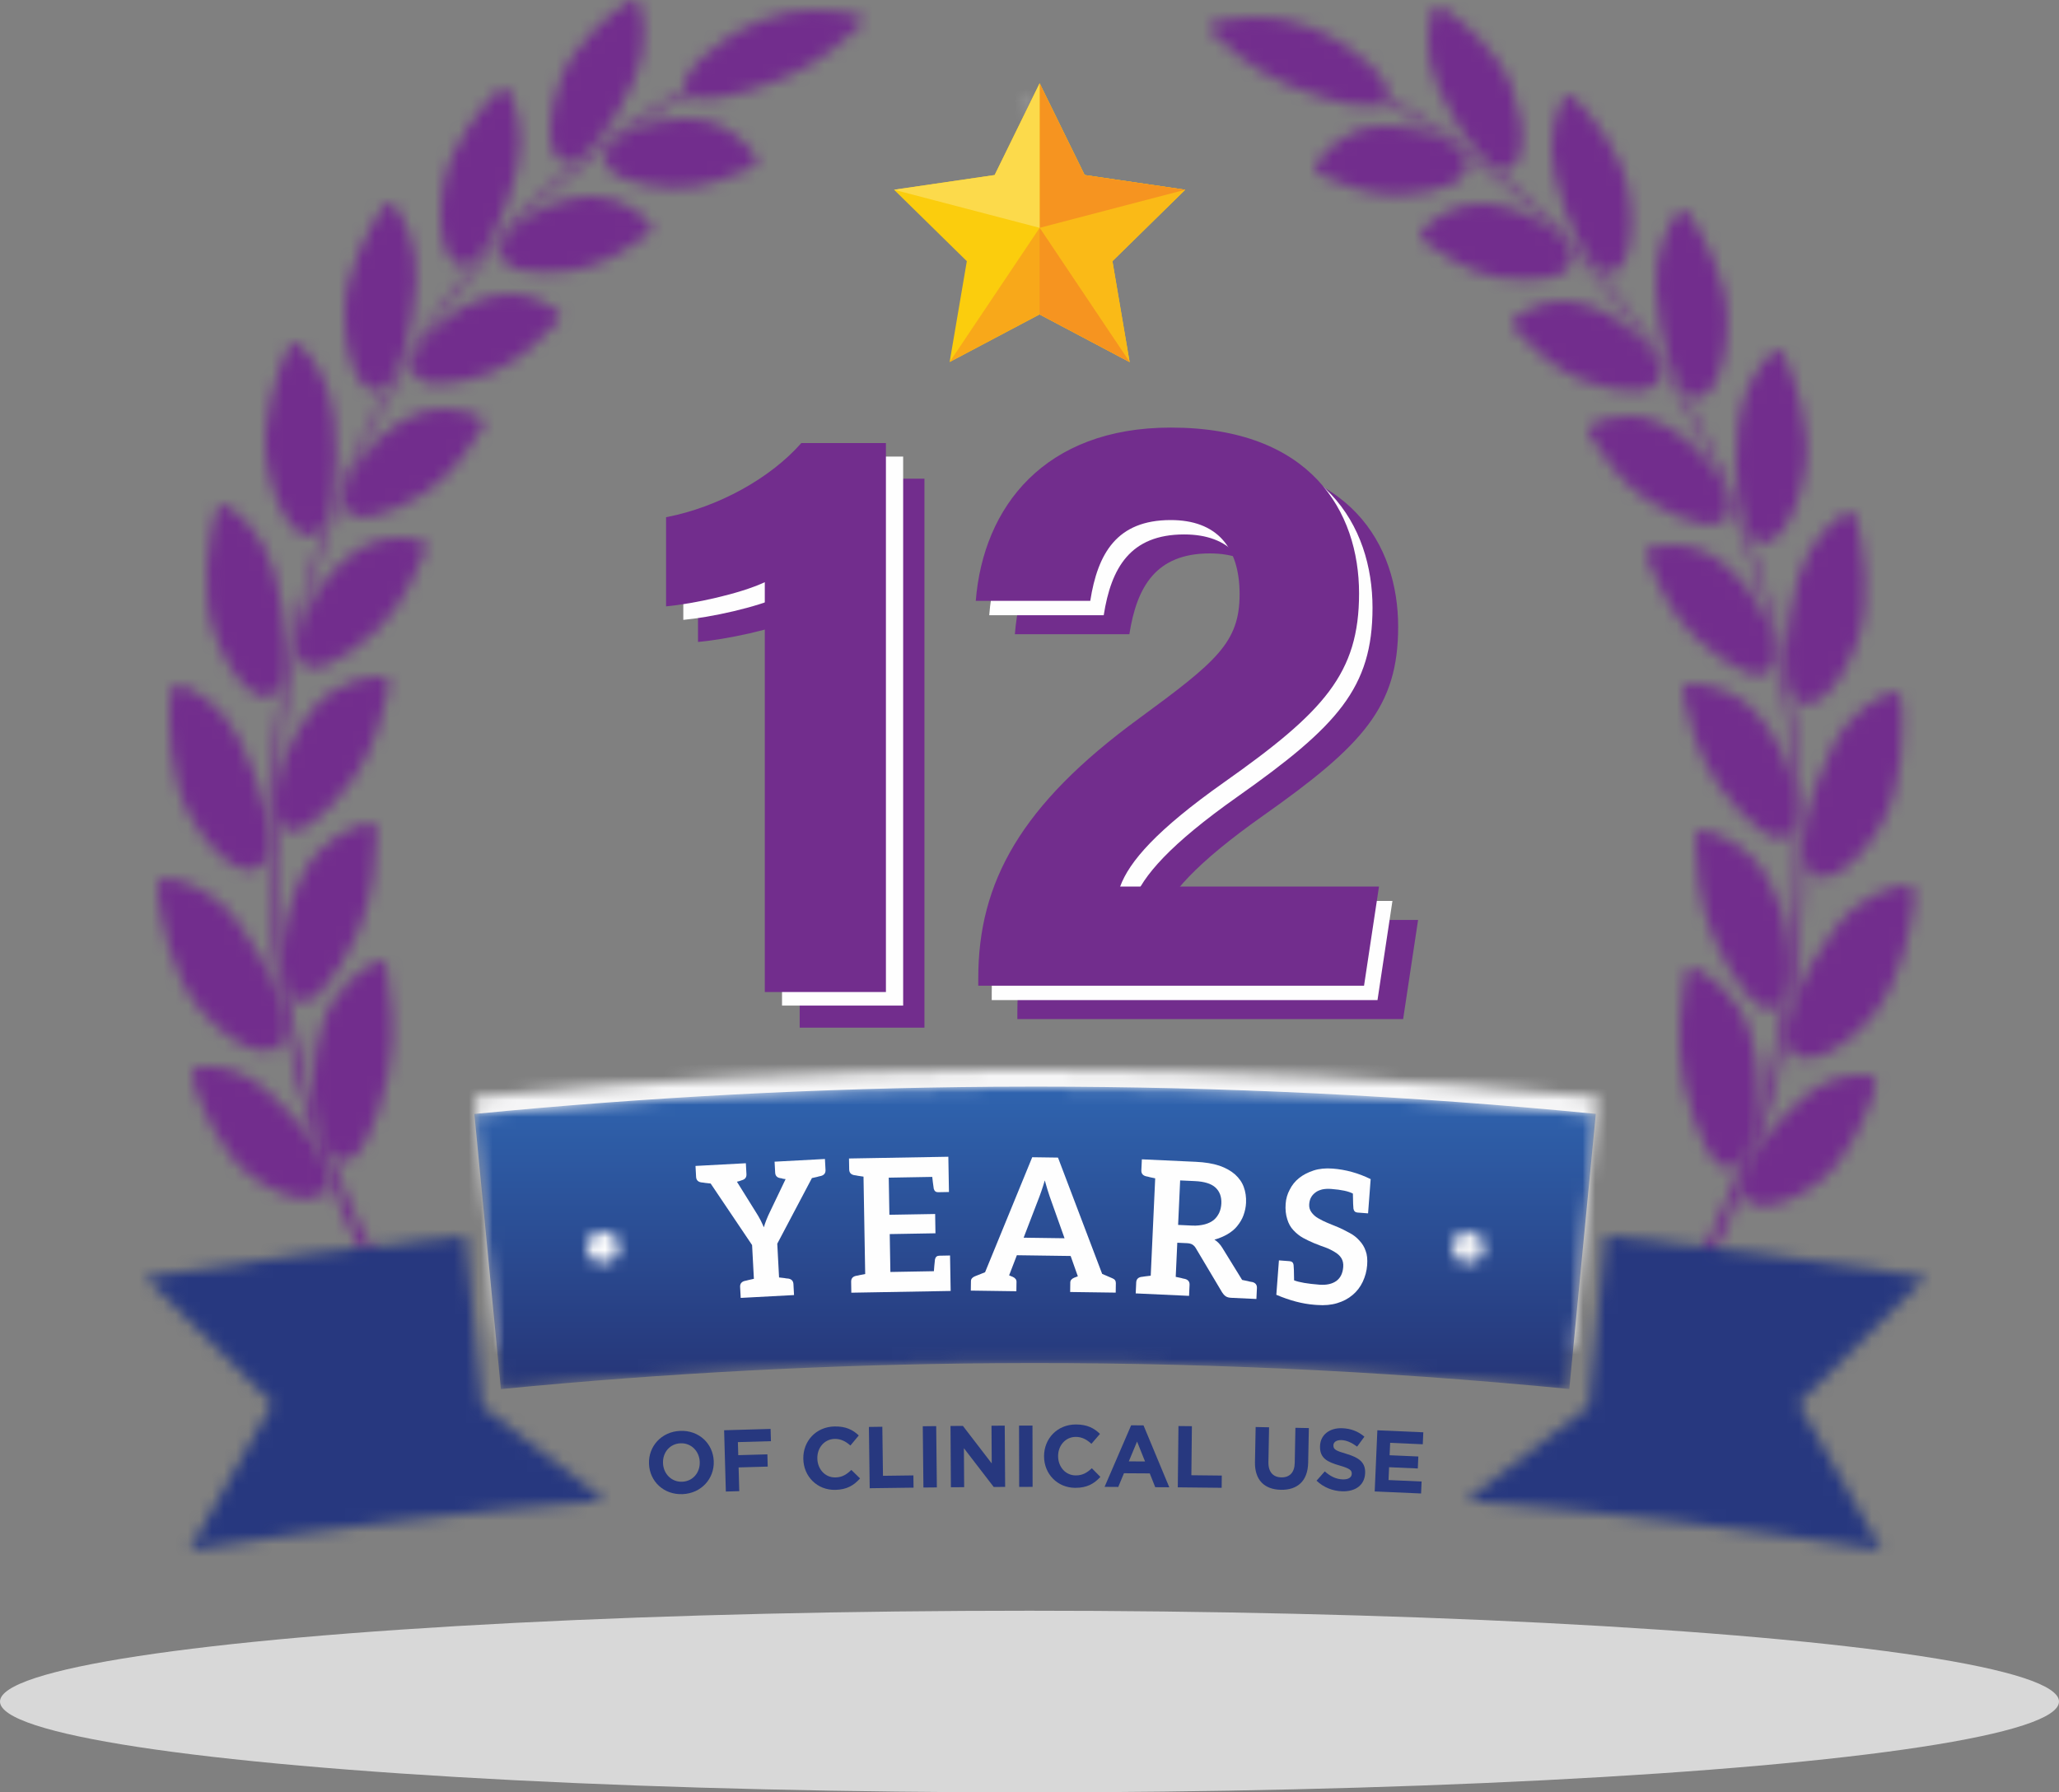 <?xml version="1.0" encoding="UTF-8"?>
<svg width="170px" height="148px" viewBox="0 0 170 148" version="1.1" xmlns="http://www.w3.org/2000/svg" xmlns:xlink="http://www.w3.org/1999/xlink">
    <rect x="0" y="0" width="170" height="148" fill="#808080" stroke="none"/>
    <title>12_year_badge</title>
    <defs>
        <path d="M29.303,4.022 C27.149,5.498 25.104,7.112 23.169,8.852 L23.169,8.852 C19.299,12.326 15.875,16.293 12.929,20.629 L12.929,20.629 C9.977,24.956 7.501,29.656 5.534,34.603 L5.534,34.603 C3.561,39.548 2.096,44.745 1.175,50.072 L1.175,50.072 C-0.684,60.719 -0.374,71.894 2.371,82.618 L2.371,82.618 C3.736,87.983 5.71,93.238 8.329,98.259 L8.329,98.259 C9.484,100.471 10.765,102.638 12.174,104.751 L12.174,104.751 L13.414,104.751 C11.825,102.482 10.387,100.142 9.101,97.741 L9.101,97.741 C6.469,92.829 4.463,87.671 3.057,82.39 L3.057,82.39 C0.264,71.818 -0.132,60.755 1.63,50.17 L1.63,50.17 C2.519,44.878 3.945,39.708 5.88,34.78 L5.88,34.78 C7.821,29.856 10.271,25.176 13.197,20.862 L13.197,20.862 C16.129,16.555 19.538,12.615 23.389,9.165 L23.389,9.165 C25.314,7.442 27.351,5.839 29.494,4.374 L29.494,4.374 C31.64,2.915 33.893,1.594 36.247,0.424 L36.247,0.424 C36.19,0.284 36.133,0.141 36.077,0 L36.077,0 C33.714,1.193 31.453,2.538 29.303,4.022 L29.303,4.022 Z" id="path-1"></path>
        <path d="M6.906,0 C6.748,0.008 6.566,0.069 6.397,0.184 L6.397,0.184 C4.952,1.127 1.92,3.63 0.838,6.609 L0.838,6.609 C0.26,8.172 0.002,9.589 0,10.721 L0,10.721 L0,10.75 C0.003,12.369 0.531,13.397 1.399,13.428 L1.399,13.428 L1.479,13.428 C1.492,13.428 1.504,13.427 1.516,13.426 L1.516,13.426 C3.1,13.321 5.256,10.321 6.917,6.641 L6.917,6.641 C7.521,5.297 7.724,4.011 7.734,2.92 L7.734,2.92 L7.734,2.75 C7.724,1.658 7.524,0.774 7.35,0.244 L7.35,0.244 C7.302,0.093 7.161,0.01 6.981,0 L6.981,0 L6.906,0 Z" id="path-3"></path>
        <path d="M4.64,0.307 C3.377,1.543 0.807,4.672 0.247,7.89 L0.247,7.89 C-0.51,12.135 0.576,15.037 2.124,14.615 L2.124,14.615 C3.687,14.191 5.305,10.741 6.298,6.707 L6.298,6.707 C7.044,3.655 6.134,1.195 5.594,0.178 L5.594,0.178 C5.531,0.058 5.412,0 5.268,0 L5.268,0 C5.076,0 4.839,0.105 4.64,0.307 L4.64,0.307 Z" id="path-5"></path>
        <path d="M3.101,0.448 C2.05,1.952 0.01,5.641 0,9.002 L0,9.002 C-0.028,13.439 1.567,16.131 3.053,15.381 L3.053,15.381 C4.558,14.625 5.586,10.819 5.878,6.554 L5.878,6.554 C6.092,3.33 4.751,1.038 4.033,0.124 L4.033,0.124 C3.968,0.04 3.876,0 3.771,0 L3.771,0 C3.557,0 3.292,0.163 3.101,0.448 L3.101,0.448 Z" id="path-7"></path>
        <path d="M1.797,0.603 C0.997,2.343 -0.437,6.506 0.129,9.902 L0.129,9.902 C0.86,14.387 2.938,16.75 4.314,15.669 L4.314,15.669 C5.707,14.577 6.091,10.526 5.651,6.167 L5.651,6.167 C5.313,2.873 3.563,0.847 2.683,0.077 L2.683,0.077 C2.623,0.025 2.553,0 2.477,0 L2.477,0 C2.244,0 1.96,0.233 1.797,0.603 L1.797,0.603 Z" id="path-9"></path>
        <path d="M0.709,0.768 C0.196,2.705 -0.544,7.237 0.618,10.547 L0.618,10.547 C2.134,14.922 4.654,16.834 5.858,15.427 L5.858,15.427 C7.077,14.007 6.764,9.831 5.568,5.532 L5.568,5.532 C4.658,2.285 2.541,0.623 1.516,0.04 L1.516,0.04 C1.469,0.013 1.418,0 1.367,0 L1.367,0 C1.112,0 0.822,0.317 0.709,0.768 L0.709,0.768 Z" id="path-11"></path>
        <path d="M0.072,0.937 C-0.112,3.017 -0.063,7.796 1.707,10.888 L1.707,10.888 C4.026,14.981 6.928,16.324 7.888,14.611 L7.888,14.611 C8.862,12.879 7.793,8.726 5.826,4.645 L5.826,4.645 C4.336,1.568 1.902,0.37 0.762,0.014 L0.762,0.014 C0.732,0.004 0.701,0 0.67,0 L0.67,0 C0.386,0 0.11,0.413 0.072,0.937 L0.072,0.937 Z" id="path-13"></path>
        <path d="M0.01,1.108 C0.205,3.271 1.147,8.142 3.533,10.879 L3.533,10.879 C6.665,14.503 9.865,15.167 10.493,13.18 L10.493,13.18 C11.133,11.171 9.251,7.196 6.511,3.512 L6.511,3.512 C4.433,0.733 1.757,0.093 0.539,0.001 L0.539,0.001 C0.531,0 0.522,0 0.513,0 L0.513,0 C0.191,0 -0.053,0.521 0.01,1.108 L0.01,1.108 Z" id="path-15"></path>
        <path d="M0.333,0.069 C0.041,0.115 -0.09,0.633 0.067,1.146 L0.067,1.146 C0.599,2.994 2.257,7.061 4.806,8.958 L4.806,8.958 C8.157,11.478 11.042,11.377 11.205,9.499 L11.205,9.499 C11.378,7.599 9.039,4.523 6.055,1.885 L6.055,1.885 C4.308,0.35 2.48,0 1.248,0 L1.248,0 C0.885,0 0.575,0.03 0.333,0.069 L0.333,0.069 Z" id="path-17"></path>
        <path d="M0.044,2.872 C-0.373,4.534 2.239,5.559 5.659,5.706 L5.659,5.706 C8.242,5.805 10.949,4.578 12.194,4.011 L12.194,4.011 C12.531,3.851 12.695,3.467 12.525,3.211 L12.525,3.211 C11.922,2.295 10.335,0.301 7.576,0.05 L7.576,0.05 C7.223,0.017 6.871,0 6.524,0 L6.524,0 C3.281,0 0.41,1.379 0.044,2.872 L0.044,2.872 Z" id="path-19"></path>
        <path d="M6.4,0.823 C2.077,2.577 -0.543,5.505 0.095,6.733 L0.095,6.733 C0.743,7.983 4.148,7.238 8.112,5.652 L8.112,5.652 C11.101,4.437 13.498,2.246 14.559,1.231 L14.559,1.231 C14.847,0.951 14.765,0.591 14.38,0.484 L14.38,0.484 C13.651,0.271 12.349,0 10.794,0 L10.794,0 C9.449,0 7.915,0.203 6.4,0.823 L6.4,0.823 Z" id="path-21"></path>
        <path d="M6.958,0.032 C3.301,0.404 0.114,2.628 0.004,4.372 L0.004,4.372 C-0.117,6.13 2.673,6.627 6.085,6.101 L6.085,6.101 C8.66,5.689 11.097,3.93 12.21,3.118 L12.21,3.118 C12.511,2.891 12.601,2.475 12.389,2.248 L12.389,2.248 C11.691,1.506 10.008,0 7.58,0 L7.58,0 C7.378,0 7.171,0.01 6.958,0.032 L6.958,0.032 Z" id="path-23"></path>
        <path d="M6.213,0.277 C2.629,1.391 -0.185,4.298 0.009,6.077 L0.009,6.077 C0.197,7.87 3.093,7.78 6.416,6.552 L6.416,6.552 C8.922,5.609 11.035,3.355 11.994,2.318 L11.994,2.318 C12.254,2.029 12.268,1.593 12.016,1.409 L12.016,1.409 C11.325,0.904 9.863,0 7.991,0 L7.991,0 C7.431,0 6.835,0.081 6.213,0.277 L6.213,0.277 Z" id="path-25"></path>
        <path d="M5.321,0.781 C1.906,2.661 -0.436,6.202 0.068,7.95 L0.068,7.95 C0.57,9.716 3.485,8.988 6.624,7.043 L6.624,7.043 C8.989,5.562 10.715,2.86 11.494,1.621 L11.494,1.621 C11.705,1.277 11.641,0.838 11.356,0.703 L11.356,0.703 C10.754,0.423 9.65,0 8.314,0 L8.314,0 C7.397,0 6.37,0.199 5.321,0.781 L5.321,0.781 Z" id="path-27"></path>
        <path d="M4.269,1.595 C1.14,4.239 -0.617,8.346 0.199,9.996 L0.199,9.996 C1.014,11.666 3.84,10.26 6.676,7.605 L6.676,7.605 C8.812,5.589 10.086,2.502 10.656,1.09 L10.656,1.09 C10.808,0.7 10.668,0.271 10.357,0.199 L10.357,0.199 C9.952,0.106 9.343,0 8.62,0 L8.62,0 C7.366,0 5.765,0.321 4.269,1.595 L4.269,1.595 Z" id="path-29"></path>
        <path d="M3.064,2.792 C0.363,6.178 -0.679,10.758 0.449,12.238 L0.449,12.238 C1.577,13.737 4.174,11.637 6.57,8.299 L6.57,8.299 C8.368,5.768 9.113,2.375 9.442,0.829 L9.442,0.829 C9.528,0.403 9.309,0.004 8.983,0 L8.983,0 C8.972,0 8.961,0 8.949,0 L8.949,0 C7.763,0 5.08,0.249 3.064,2.792 L3.064,2.792 Z" id="path-31"></path>
        <path d="M7.255,0.009 C6.073,0.281 3.366,1.15 1.783,4.239 L1.783,4.239 C-0.327,8.318 -0.501,13.247 0.927,14.481 L0.927,14.481 C2.357,15.735 4.563,12.947 6.349,8.984 L6.349,8.984 C7.684,5.98 7.816,2.378 7.87,0.738 L7.87,0.738 C7.879,0.328 7.635,0.001 7.341,0 L7.341,0 C7.312,0 7.283,0.003 7.255,0.009 L7.255,0.009 Z" id="path-33"></path>
        <path d="M5.328,0.042 C4.191,0.607 1.622,2.149 0.64,5.697 L0.64,5.697 C-0.679,10.383 0.189,15.5 1.899,16.41 L1.899,16.41 C3.618,17.344 5.227,13.911 6.208,9.409 L6.208,9.409 C6.931,6.003 6.353,2.308 6.09,0.633 L6.09,0.633 C6.027,0.258 5.775,0 5.509,0 L5.509,0 C5.449,0 5.388,0.013 5.328,0.042 L5.328,0.042 Z" id="path-35"></path>
        <path d="M0,0.426 C2.353,1.594 4.606,2.915 6.753,4.374 L6.753,4.374 C8.895,5.838 10.93,7.442 12.856,9.166 L12.856,9.166 C16.709,12.616 20.116,16.554 23.049,20.862 L23.049,20.862 C25.976,25.176 28.424,29.856 30.366,34.781 L30.366,34.781 C32.301,39.709 33.728,44.878 34.614,50.17 L34.614,50.17 C36.378,60.757 35.982,71.818 33.188,82.389 L33.188,82.389 C31.782,87.672 29.776,92.83 27.143,97.742 L27.143,97.742 C26.018,99.843 24.778,101.896 23.42,103.896 L23.42,103.896 L24.633,103.896 C25.822,102.054 26.917,100.175 27.916,98.258 L27.916,98.258 C30.535,93.237 32.509,87.985 33.873,82.618 L33.873,82.618 C36.621,71.896 36.929,60.721 35.071,50.072 L35.071,50.072 C34.149,44.746 32.684,39.549 30.711,34.604 L30.711,34.604 C28.745,29.655 26.269,24.956 23.315,20.629 L23.315,20.629 C20.37,16.293 16.947,12.327 13.077,8.853 L13.077,8.853 C11.142,7.114 9.095,5.499 6.942,4.023 L6.942,4.023 C4.79,2.539 2.531,1.193 0.169,0 L0.169,0 C0.112,0.142 0.056,0.285 0,0.426 L0,0.426 Z" id="path-37"></path>
        <path d="M0.385,0.244 C0.031,1.323 -0.432,3.857 0.818,6.641 L0.818,6.641 C2.478,10.322 4.634,13.323 6.219,13.426 L6.219,13.426 C7.783,13.529 8.346,10.532 6.897,6.61 L6.897,6.61 C5.815,3.631 2.782,1.128 1.337,0.184 L1.337,0.184 C1.155,0.06 0.959,0 0.791,0 L0.791,0 C0.594,0 0.435,0.083 0.385,0.244 L0.385,0.244 Z" id="path-39"></path>
        <path d="M0.987,0.179 C0.447,1.195 -0.464,3.656 0.281,6.708 L0.281,6.708 C1.275,10.742 2.892,14.191 4.457,14.617 L4.457,14.617 C6.004,15.037 7.091,12.136 6.334,7.892 L6.334,7.892 C5.774,4.672 3.202,1.543 1.94,0.307 L1.94,0.307 C1.741,0.105 1.505,0 1.311,0 L1.311,0 C1.169,0 1.049,0.059 0.987,0.179 L0.987,0.179 Z" id="path-41"></path>
        <path d="M1.869,0.124 C1.15,1.037 -0.191,3.33 0.023,6.554 L0.023,6.554 C0.315,10.818 1.342,14.625 2.847,15.381 L2.847,15.381 C4.332,16.131 5.928,13.439 5.9,9.001 L5.9,9.001 C5.891,5.64 3.85,1.952 2.801,0.447 L2.801,0.447 C2.608,0.163 2.343,0.001 2.13,0 L2.13,0 C2.025,0 1.933,0.04 1.869,0.124 L1.869,0.124 Z" id="path-43"></path>
        <path d="M3.141,0.077 C2.261,0.847 0.51,2.873 0.173,6.166 L0.173,6.166 C-0.267,10.525 0.116,14.577 1.509,15.668 L1.509,15.668 C2.885,16.749 4.963,14.386 5.695,9.901 L5.695,9.901 C6.261,6.506 4.828,2.342 4.027,0.602 L4.027,0.602 C3.864,0.232 3.581,0 3.346,0 L3.346,0 C3.271,0 3.2,0.025 3.141,0.077 L3.141,0.077 Z" id="path-45"></path>
        <path d="M5.117,0.041 C4.092,0.623 1.974,2.285 1.064,5.533 L1.064,5.533 C-0.131,9.833 -0.445,14.007 0.775,15.428 L0.775,15.428 C1.979,16.834 4.5,14.922 6.015,10.548 L6.015,10.548 C7.176,7.237 6.438,2.705 5.924,0.769 L5.924,0.769 C5.812,0.318 5.522,0 5.266,0 L5.266,0 C5.214,0 5.164,0.013 5.117,0.041 L5.117,0.041 Z" id="path-47"></path>
        <path d="M7.491,0.014 C6.352,0.37 3.918,1.567 2.426,4.645 L2.426,4.645 C0.461,8.726 -0.608,12.878 0.365,14.611 L0.365,14.611 C1.323,16.323 4.226,14.98 6.545,10.888 L6.545,10.888 C8.316,7.796 8.365,3.018 8.182,0.937 L8.182,0.937 C8.144,0.413 7.866,0 7.583,0 L7.583,0 C7.552,0 7.521,0.004 7.491,0.014 L7.491,0.014 Z" id="path-49"></path>
        <path d="M10.08,0.001 C8.862,0.093 6.186,0.734 4.109,3.512 L4.109,3.512 C1.367,7.195 -0.514,11.17 0.125,13.179 L0.125,13.179 C0.753,15.167 3.954,14.502 7.087,10.879 L7.087,10.879 C9.472,8.141 10.413,3.271 10.608,1.108 L10.608,1.108 C10.671,0.52 10.43,0 10.107,0 L10.107,0 C10.098,0 10.088,0.001 10.08,0.001 L10.08,0.001 Z" id="path-51"></path>
        <path d="M5.113,1.869 C2.155,4.484 -0.162,7.532 0.009,9.414 L0.009,9.414 C0.172,11.275 3.03,11.375 6.351,8.877 L6.351,8.877 C8.878,6.999 10.521,2.968 11.047,1.137 L11.047,1.137 C11.203,0.627 11.073,0.114 10.784,0.069 L10.784,0.069 C10.545,0.03 10.237,0 9.879,0 L9.879,0 C8.659,0 6.844,0.347 5.113,1.869 L5.113,1.869 Z" id="path-53"></path>
        <path d="M5.017,0.05 C2.257,0.3 0.671,2.295 0.068,3.21 L0.068,3.21 C-0.102,3.466 0.062,3.85 0.399,4.012 L0.399,4.012 C1.643,4.579 4.351,5.805 6.933,5.705 L6.933,5.705 C10.354,5.558 12.966,4.534 12.549,2.871 L12.549,2.871 C12.182,1.378 9.312,0 6.071,0 L6.071,0 C5.724,0 5.371,0.017 5.017,0.05 L5.017,0.05 Z" id="path-55"></path>
        <path d="M0.35,0.483 C-0.034,0.59 -0.116,0.952 0.173,1.231 L0.173,1.231 C1.233,2.246 3.63,4.437 6.619,5.651 L6.619,5.651 C10.584,7.237 13.987,7.982 14.636,6.733 L14.636,6.733 C15.274,5.505 12.654,2.577 8.331,0.823 L8.331,0.823 C6.815,0.203 5.28,0 3.935,0 L3.935,0 C2.38,0 1.079,0.27 0.35,0.483 L0.35,0.483 Z" id="path-57"></path>
        <path d="M0.116,2.248 C-0.096,2.474 -0.006,2.891 0.295,3.118 L0.295,3.118 C1.409,3.929 3.845,5.688 6.419,6.101 L6.419,6.101 C9.832,6.627 12.621,6.129 12.502,4.373 L12.502,4.373 C12.391,2.627 9.203,0.404 5.548,0.033 L5.548,0.033 C5.334,0.01 5.126,0 4.924,0 L4.924,0 C2.496,0 0.815,1.506 0.116,2.248 L0.116,2.248 Z" id="path-59"></path>
        <path d="M0.181,1.41 C-0.07,1.595 -0.057,2.03 0.203,2.319 L0.203,2.319 C1.162,3.356 3.275,5.61 5.782,6.552 L5.782,6.552 C9.104,7.781 12.001,7.87 12.188,6.078 L12.188,6.078 C12.381,4.299 9.568,1.393 5.984,0.277 L5.984,0.277 C5.361,0.081 4.766,0 4.207,0 L4.207,0 C2.335,0 0.871,0.904 0.181,1.41 L0.181,1.41 Z" id="path-61"></path>
        <path d="M0.262,0.703 C-0.022,0.837 -0.086,1.278 0.124,1.621 L0.124,1.621 C0.904,2.86 2.63,5.562 4.995,7.043 L4.995,7.043 C8.133,8.988 11.049,9.716 11.55,7.949 L11.55,7.949 C12.055,6.203 9.712,2.66 6.297,0.781 L6.297,0.781 C5.248,0.199 4.221,0 3.304,0 L3.304,0 C1.969,0 0.865,0.423 0.262,0.703 L0.262,0.703 Z" id="path-63"></path>
        <path d="M0.36,0.199 C0.05,0.273 -0.091,0.701 0.062,1.091 L0.062,1.091 C0.632,2.502 1.906,5.588 4.04,7.605 L4.04,7.605 C6.877,10.26 9.703,11.665 10.519,9.995 L10.519,9.995 C11.335,8.346 9.577,4.238 6.449,1.594 L6.449,1.594 C4.952,0.321 3.351,0 2.097,0 L2.097,0 C1.374,0 0.766,0.106 0.36,0.199 L0.36,0.199 Z" id="path-65"></path>
        <path d="M0.478,0 C0.152,0.004 -0.067,0.402 0.019,0.829 L0.019,0.829 C0.347,2.375 1.094,5.767 2.891,8.299 L2.891,8.299 C5.287,11.637 7.885,13.737 9.012,12.237 L9.012,12.237 C10.14,10.757 9.099,6.177 6.396,2.792 L6.396,2.792 C4.384,0.253 1.707,0 0.518,0 L0.518,0 C0.505,0 0.491,0 0.478,0 L0.478,0 Z" id="path-67"></path>
        <path d="M0,0.736 C0.054,2.376 0.185,5.978 1.521,8.982 L1.521,8.982 C3.307,12.946 5.512,15.735 6.943,14.478 L6.943,14.478 C8.37,13.246 8.197,8.316 6.088,4.238 L6.088,4.238 C4.505,1.148 1.796,0.28 0.616,0.01 L0.616,0.01 C0.586,0.003 0.556,0 0.528,0 L0.528,0 C0.234,0 -0.008,0.328 0,0.736 L0,0.736 Z" id="path-69"></path>
        <path d="M0.468,0.632 C0.205,2.308 -0.372,6.003 0.35,9.408 L0.35,9.408 C1.331,13.911 2.941,17.343 4.659,16.411 L4.659,16.411 C6.37,15.5 7.238,10.382 5.919,5.697 L5.919,5.697 C4.937,2.149 2.367,0.607 1.23,0.042 L1.23,0.042 C1.171,0.013 1.109,0 1.048,0 L1.048,0 C0.784,0 0.531,0.258 0.468,0.632 L0.468,0.632 Z" id="path-71"></path>
        <path d="M10.151,14.103 C6.711,16.652 3.326,19.24 0,21.865 L0,21.865 C11.471,22.786 22.914,24.153 34.307,25.966 L34.307,25.966 C32.094,21.914 29.811,17.878 27.456,13.86 L27.456,13.86 C30.887,10.348 34.391,6.874 37.965,3.441 L37.965,3.441 L37.965,3.439 C29.189,2.041 20.385,0.894 11.562,0 L11.562,0 C11.091,4.701 10.62,9.402 10.151,14.103 L10.151,14.103 Z" id="path-73"></path>
        <path d="M0,3.439 C3.573,6.873 7.078,10.348 10.508,13.86 L10.508,13.86 C8.154,17.878 5.871,21.914 3.657,25.966 L3.657,25.966 C15.05,24.153 26.494,22.786 37.965,21.865 L37.965,21.865 C34.638,19.24 31.254,16.652 27.814,14.103 L27.814,14.103 C27.343,9.402 26.874,4.701 26.403,0 L26.403,0 C17.58,0.894 8.776,2.041 0,3.439 L0,3.439 Z" id="path-75"></path>
        <path d="M42.89,0.011 C28.576,0.114 14.266,0.859 0,2.247 L0,2.247 C0.66,9.112 1.32,15.978 1.979,22.845 L1.979,22.845 C15.634,21.516 29.333,20.803 43.037,20.705 L43.037,20.705 C58.939,20.593 74.848,21.309 90.695,22.854 L90.695,22.854 C91.356,15.988 92.016,9.123 92.678,2.255 L92.678,2.255 C77.252,0.751 61.767,0 46.286,0 L46.286,0 C45.153,0 44.023,0.004 42.89,0.011 L42.89,0.011 Z" id="path-77"></path>
        <path d="M42.85,0.012 C28.549,0.118 14.252,0.865 0,2.259 L0,2.259 C0.73,9.831 1.46,17.403 2.191,24.977 L2.191,24.977 C15.768,23.65 29.39,22.937 43.015,22.837 L43.015,22.837 C58.828,22.722 74.647,23.432 90.404,24.968 L90.404,24.968 C91.134,17.396 91.863,9.822 92.591,2.25 L92.591,2.25 C77.211,0.75 61.777,0 46.342,0 L46.342,0 C45.177,0 44.013,0.004 42.85,0.012" id="path-79"></path>
        <linearGradient x1="50.001%" y1="0.561%" x2="50.001%" y2="99.994%" id="linearGradient-81">
            <stop stop-color="#2F64AF" offset="0%"></stop>
            <stop stop-color="#263577" offset="100%"></stop>
        </linearGradient>
        <path d="M0.003,1.17 C-0.047,1.869 0.502,2.479 1.229,2.535 L1.229,2.535 C1.955,2.591 2.59,2.072 2.645,1.374 L2.645,1.374 C2.702,0.674 2.153,0.06 1.421,0.004 L1.421,0.004 C1.385,0.001 1.349,0 1.313,0 L1.313,0 C0.627,0 0.052,0.506 0.003,1.17 L0.003,1.17 Z" id="path-82"></path>
        <path d="M1.228,0.004 C0.496,0.062 -0.053,0.676 0.004,1.374 L0.004,1.374 C0.06,2.073 0.694,2.592 1.421,2.536 L1.421,2.536 C2.148,2.481 2.696,1.869 2.645,1.171 L2.645,1.171 C2.598,0.506 2.022,0 1.336,0 L1.336,0 C1.3,0 1.264,0.001 1.228,0.004 L1.228,0.004 Z" id="path-84"></path>
        <path d="M0.414,0.191 C0.257,0.316 0.16,0.502 0.116,0.692 L0.116,0.692 C0.071,0.883 0.073,1.082 0.121,1.27 L0.121,1.27 C0.141,1.365 0.18,1.454 0.228,1.538 L0.228,1.538 C0.285,1.615 0.349,1.7 0.444,1.721 L0.444,1.721 C0.286,1.615 0.247,1.422 0.215,1.25 L0.215,1.25 C0.192,1.074 0.195,0.892 0.237,0.721 L0.237,0.721 C0.276,0.55 0.355,0.387 0.478,0.265 L0.478,0.265 C0.603,0.14 0.766,0.06 0.944,0 L0.944,0 C0.759,0.01 0.566,0.064 0.414,0.191 L0.414,0.191 Z" id="path-86"></path>
    </defs>
    <g id="Homepage" stroke="none" stroke-width="1" fill="none" fill-rule="evenodd">
        <g id="HCP---Home---Carousel-CHOOSE-Q-NonInjection---Dec-2023" transform="translate(-630, -1265)">
            <g id="12_year_badge" transform="translate(630, 1265)">
                <ellipse id="Oval-Copy" fill="#D8D8D8" cx="85" cy="140.5" rx="85" ry="7.5"></ellipse>
                <g id="Group-3" transform="translate(22.182, 6.552)">
                    <mask id="mask-2" fill="white">
                        <use xlink:href="#path-1"></use>
                    </mask>
                    <g id="Clip-2"></g>
                    <polygon id="Fill-1" fill="#722D8D" mask="url(#mask-2)" points="-5.14 109.912 41.386 109.912 41.386 -5.161 -5.14 -5.161"></polygon>
                </g>
                <g id="Group-6" transform="translate(45.43, 0)">
                    <mask id="mask-4" fill="white">
                        <use xlink:href="#path-3"></use>
                    </mask>
                    <g id="Clip-5"></g>
                    <polygon id="Fill-4" fill="#722D8D" mask="url(#mask-4)" points="-5.14 18.589 12.875 18.589 12.875 -5.162 -5.14 -5.162"></polygon>
                </g>
                <g id="Group-9" transform="translate(36.391, 7.28)">
                    <mask id="mask-6" fill="white">
                        <use xlink:href="#path-5"></use>
                    </mask>
                    <g id="Clip-8"></g>
                    <polygon id="Fill-7" fill="#722D8D" mask="url(#mask-6)" points="-5.14 19.817 11.721 19.817 11.721 -5.161 -5.14 -5.161"></polygon>
                </g>
                <g id="Group-12" transform="translate(28.473, 16.774)">
                    <mask id="mask-8" fill="white">
                        <use xlink:href="#path-7"></use>
                    </mask>
                    <g id="Clip-11"></g>
                    <polygon id="Fill-10" fill="#722D8D" mask="url(#mask-8)" points="-5.139 20.667 11.041 20.667 11.041 -5.161 -5.139 -5.161"></polygon>
                </g>
                <g id="Group-15" transform="translate(21.923, 28.313)">
                    <mask id="mask-10" fill="white">
                        <use xlink:href="#path-9"></use>
                    </mask>
                    <g id="Clip-14"></g>
                    <polygon id="Fill-13" fill="#722D8D" mask="url(#mask-10)" points="-5.139 21.09 10.964 21.09 10.964 -5.161 -5.139 -5.161"></polygon>
                </g>
                <g id="Group-18" transform="translate(17.067, 41.663)">
                    <mask id="mask-12" fill="white">
                        <use xlink:href="#path-11"></use>
                    </mask>
                    <g id="Clip-17"></g>
                    <polygon id="Fill-16" fill="#722D8D" mask="url(#mask-12)" points="-5.139 21.045 11.773 21.045 11.773 -5.161 -5.139 -5.161"></polygon>
                </g>
                <g id="Group-21" transform="translate(14.014, 56.522)">
                    <mask id="mask-14" fill="white">
                        <use xlink:href="#path-13"></use>
                    </mask>
                    <g id="Clip-20"></g>
                    <polygon id="Fill-19" fill="#722D8D" mask="url(#mask-14)" points="-5.14 20.5 13.393 20.5 13.393 -5.161 -5.14 -5.161"></polygon>
                </g>
                <g id="Group-24" transform="translate(13.024, 72.502)">
                    <mask id="mask-16" fill="white">
                        <use xlink:href="#path-15"></use>
                    </mask>
                    <g id="Clip-23"></g>
                    <polygon id="Fill-22" fill="#722D8D" mask="url(#mask-16)" points="-5.14 19.443 15.758 19.443 15.758 -5.161 -5.14 -5.161"></polygon>
                </g>
                <g id="Group-27" transform="translate(15.889, 88.094)">
                    <mask id="mask-18" fill="white">
                        <use xlink:href="#path-17"></use>
                    </mask>
                    <g id="Clip-26"></g>
                    <polygon id="Fill-25" fill="#722D8D" mask="url(#mask-18)" points="-5.141 16.043 16.353 16.043 16.353 -5.161 -5.141 -5.161"></polygon>
                </g>
                <g id="Group-30" transform="translate(49.938, 9.821)">
                    <mask id="mask-20" fill="white">
                        <use xlink:href="#path-19"></use>
                    </mask>
                    <g id="Clip-29"></g>
                    <polygon id="Fill-28" fill="#722D8D" mask="url(#mask-20)" points="-5.14 10.874 17.733 10.874 17.733 -5.16 -5.14 -5.16"></polygon>
                </g>
                <g id="Group-33" transform="translate(56.539, 0.831)">
                    <mask id="mask-22" fill="white">
                        <use xlink:href="#path-21"></use>
                    </mask>
                    <g id="Clip-32"></g>
                    <polygon id="Fill-31" fill="#722D8D" mask="url(#mask-22)" points="-5.14 12.523 19.87 12.523 19.87 -5.161 -5.14 -5.161"></polygon>
                </g>
                <g id="Group-36" transform="translate(41.309, 16.233)">
                    <mask id="mask-24" fill="white">
                        <use xlink:href="#path-23"></use>
                    </mask>
                    <g id="Clip-35"></g>
                    <polygon id="Fill-34" fill="#722D8D" mask="url(#mask-24)" points="-5.14 11.461 17.645 11.461 17.645 -5.161 -5.14 -5.161"></polygon>
                </g>
                <g id="Group-39" transform="translate(34.026, 24.27)">
                    <mask id="mask-26" fill="white">
                        <use xlink:href="#path-25"></use>
                    </mask>
                    <g id="Clip-38"></g>
                    <polygon id="Fill-37" fill="#722D8D" mask="url(#mask-26)" points="-5.141 12.613 17.337 12.613 17.337 -5.161 -5.141 -5.161"></polygon>
                </g>
                <g id="Group-42" transform="translate(28.323, 33.755)">
                    <mask id="mask-28" fill="white">
                        <use xlink:href="#path-27"></use>
                    </mask>
                    <g id="Clip-41"></g>
                    <polygon id="Fill-40" fill="#722D8D" mask="url(#mask-28)" points="-5.139 14.115 16.758 14.115 16.758 -5.161 -5.139 -5.161"></polygon>
                </g>
                <g id="Group-45" transform="translate(24.457, 44.413)">
                    <mask id="mask-30" fill="white">
                        <use xlink:href="#path-29"></use>
                    </mask>
                    <g id="Clip-44"></g>
                    <polygon id="Fill-43" fill="#722D8D" mask="url(#mask-30)" points="-5.14 15.879 15.857 15.879 15.857 -5.161 -5.14 -5.161"></polygon>
                </g>
                <g id="Group-48" transform="translate(22.685, 55.883)">
                    <mask id="mask-32" fill="white">
                        <use xlink:href="#path-31"></use>
                    </mask>
                    <g id="Clip-47"></g>
                    <polygon id="Fill-46" fill="#722D8D" mask="url(#mask-32)" points="-5.14 17.891 14.6 17.891 14.6 -5.161 -5.14 -5.161"></polygon>
                </g>
                <g id="Group-51" transform="translate(23.234, 67.947)">
                    <mask id="mask-34" fill="white">
                        <use xlink:href="#path-33"></use>
                    </mask>
                    <g id="Clip-50"></g>
                    <polygon id="Fill-49" fill="#722D8D" mask="url(#mask-34)" points="-5.14 19.945 13.01 19.945 13.01 -5.16 -5.14 -5.16"></polygon>
                </g>
                <g id="Group-54" transform="translate(25.858, 79.316)">
                    <mask id="mask-36" fill="white">
                        <use xlink:href="#path-35"></use>
                    </mask>
                    <g id="Clip-53"></g>
                    <polygon id="Fill-52" fill="#722D8D" mask="url(#mask-36)" points="-5.14 21.726 11.698 21.726 11.698 -5.16 -5.14 -5.16"></polygon>
                </g>
                <g id="Group-57" transform="translate(112.665, 7.143)">
                    <mask id="mask-38" fill="white">
                        <use xlink:href="#path-37"></use>
                    </mask>
                    <g id="Clip-56"></g>
                    <polygon id="Fill-55" fill="#722D8D" mask="url(#mask-38)" points="-5.14 109.057 41.386 109.057 41.386 -5.161 -5.14 -5.161"></polygon>
                </g>
                <g id="Group-60" transform="translate(117.927, 0.592)">
                    <mask id="mask-40" fill="white">
                        <use xlink:href="#path-39"></use>
                    </mask>
                    <g id="Clip-59"></g>
                    <polygon id="Fill-58" fill="#722D8D" mask="url(#mask-40)" points="-5.14 18.59 12.875 18.59 12.875 -5.161 -5.14 -5.161"></polygon>
                </g>
                <g id="Group-63" transform="translate(128.121, 7.872)">
                    <mask id="mask-42" fill="white">
                        <use xlink:href="#path-41"></use>
                    </mask>
                    <g id="Clip-62"></g>
                    <polygon id="Fill-61" fill="#722D8D" mask="url(#mask-42)" points="-5.14 19.817 11.721 19.817 11.721 -5.161 -5.14 -5.161"></polygon>
                </g>
                <g id="Group-66" transform="translate(136.719, 17.367)">
                    <mask id="mask-44" fill="white">
                        <use xlink:href="#path-43"></use>
                    </mask>
                    <g id="Clip-65"></g>
                    <polygon id="Fill-64" fill="#722D8D" mask="url(#mask-44)" points="-5.14 20.667 11.041 20.667 11.041 -5.161 -5.14 -5.161"></polygon>
                </g>
                <g id="Group-69" transform="translate(143.345, 28.905)">
                    <mask id="mask-46" fill="white">
                        <use xlink:href="#path-45"></use>
                    </mask>
                    <g id="Clip-68"></g>
                    <polygon id="Fill-67" fill="#722D8D" mask="url(#mask-46)" points="-5.14 21.09 10.963 21.09 10.963 -5.161 -5.14 -5.161"></polygon>
                </g>
                <g id="Group-72" transform="translate(147.392, 42.255)">
                    <mask id="mask-48" fill="white">
                        <use xlink:href="#path-47"></use>
                    </mask>
                    <g id="Clip-71"></g>
                    <polygon id="Fill-70" fill="#722D8D" mask="url(#mask-48)" points="-5.139 21.045 11.773 21.045 11.773 -5.161 -5.139 -5.161"></polygon>
                </g>
                <g id="Group-75" transform="translate(148.825, 57.115)">
                    <mask id="mask-50" fill="white">
                        <use xlink:href="#path-49"></use>
                    </mask>
                    <g id="Clip-74"></g>
                    <polygon id="Fill-73" fill="#722D8D" mask="url(#mask-50)" points="-5.139 20.499 13.394 20.499 13.394 -5.162 -5.139 -5.162"></polygon>
                </g>
                <g id="Group-78" transform="translate(147.449, 73.094)">
                    <mask id="mask-52" fill="white">
                        <use xlink:href="#path-51"></use>
                    </mask>
                    <g id="Clip-77"></g>
                    <polygon id="Fill-76" fill="#722D8D" mask="url(#mask-52)" points="-5.14 19.443 15.759 19.443 15.759 -5.161 -5.14 -5.161"></polygon>
                </g>
                <g id="Group-81" transform="translate(143.754, 88.78)">
                    <mask id="mask-54" fill="white">
                        <use xlink:href="#path-53"></use>
                    </mask>
                    <g id="Clip-80"></g>
                    <polygon id="Fill-79" fill="#722D8D" mask="url(#mask-54)" points="-5.14 15.946 16.254 15.946 16.254 -5.161 -5.14 -5.161"></polygon>
                </g>
                <g id="Group-84" transform="translate(108.562, 10.413)">
                    <mask id="mask-56" fill="white">
                        <use xlink:href="#path-55"></use>
                    </mask>
                    <g id="Clip-83"></g>
                    <polygon id="Fill-82" fill="#722D8D" mask="url(#mask-56)" points="-5.14 10.873 17.733 10.873 17.733 -5.161 -5.14 -5.161"></polygon>
                </g>
                <g id="Group-87" transform="translate(99.823, 1.423)">
                    <mask id="mask-58" fill="white">
                        <use xlink:href="#path-57"></use>
                    </mask>
                    <g id="Clip-86"></g>
                    <polygon id="Fill-85" fill="#722D8D" mask="url(#mask-58)" points="-5.14 12.523 19.87 12.523 19.87 -5.161 -5.14 -5.161"></polygon>
                </g>
                <g id="Group-90" transform="translate(117.278, 16.826)">
                    <mask id="mask-60" fill="white">
                        <use xlink:href="#path-59"></use>
                    </mask>
                    <g id="Clip-89"></g>
                    <polygon id="Fill-88" fill="#722D8D" mask="url(#mask-60)" points="-5.14 11.461 17.645 11.461 17.645 -5.161 -5.14 -5.161"></polygon>
                </g>
                <g id="Group-93" transform="translate(124.869, 24.862)">
                    <mask id="mask-62" fill="white">
                        <use xlink:href="#path-61"></use>
                    </mask>
                    <g id="Clip-92"></g>
                    <polygon id="Fill-91" fill="#722D8D" mask="url(#mask-62)" points="-5.139 12.613 17.338 12.613 17.338 -5.161 -5.139 -5.161"></polygon>
                </g>
                <g id="Group-96" transform="translate(131.15, 34.347)">
                    <mask id="mask-64" fill="white">
                        <use xlink:href="#path-63"></use>
                    </mask>
                    <g id="Clip-95"></g>
                    <polygon id="Fill-94" fill="#722D8D" mask="url(#mask-64)" points="-5.139 14.115 16.759 14.115 16.759 -5.161 -5.139 -5.161"></polygon>
                </g>
                <g id="Group-99" transform="translate(135.917, 45.005)">
                    <mask id="mask-66" fill="white">
                        <use xlink:href="#path-65"></use>
                    </mask>
                    <g id="Clip-98"></g>
                    <polygon id="Fill-97" fill="#722D8D" mask="url(#mask-66)" points="-5.14 15.878 15.857 15.878 15.857 -5.162 -5.14 -5.162"></polygon>
                </g>
                <g id="Group-102" transform="translate(138.946, 56.476)">
                    <mask id="mask-68" fill="white">
                        <use xlink:href="#path-67"></use>
                    </mask>
                    <g id="Clip-101"></g>
                    <polygon id="Fill-100" fill="#722D8D" mask="url(#mask-68)" points="-5.14 17.891 14.601 17.891 14.601 -5.161 -5.14 -5.161"></polygon>
                </g>
                <g id="Group-105" transform="translate(139.988, 68.541)">
                    <mask id="mask-70" fill="white">
                        <use xlink:href="#path-69"></use>
                    </mask>
                    <g id="Clip-104"></g>
                    <polygon id="Fill-103" fill="#722D8D" mask="url(#mask-70)" points="-5.14 19.944 13.01 19.944 13.01 -5.161 -5.14 -5.161"></polygon>
                </g>
                <g id="Group-108" transform="translate(138.676, 79.908)">
                    <mask id="mask-72" fill="white">
                        <use xlink:href="#path-71"></use>
                    </mask>
                    <g id="Clip-107"></g>
                    <polygon id="Fill-106" fill="#722D8D" mask="url(#mask-72)" points="-5.14 21.725 11.698 21.725 11.698 -5.161 -5.14 -5.161"></polygon>
                </g>
                <g id="Group-111" transform="translate(121.035, 102.034)">
                    <mask id="mask-74" fill="white">
                        <use xlink:href="#path-73"></use>
                    </mask>
                    <g id="Clip-110"></g>
                    <polygon id="Fill-109" fill="#27387F" mask="url(#mask-74)" points="-5.14 31.128 43.105 31.128 43.105 -5.161 -5.14 -5.161"></polygon>
                </g>
                <g id="Group-114" transform="translate(12, 102.034)">
                    <mask id="mask-76" fill="white">
                        <use xlink:href="#path-75"></use>
                    </mask>
                    <g id="Clip-113"></g>
                    <polygon id="Fill-112" fill="#27387F" mask="url(#mask-76)" points="-5.14 31.128 43.105 31.128 43.105 -5.161 -5.14 -5.161"></polygon>
                </g>
                <g id="Group-117" transform="translate(39.211, 88.34)">
                    <mask id="mask-78" fill="white">
                        <use xlink:href="#path-77"></use>
                    </mask>
                    <g id="Clip-116"></g>
                    <polygon id="Fill-115" fill="#F5F5F6" mask="url(#mask-78)" points="-5.139 28.014 97.818 28.014 97.818 -5.162 -5.139 -5.162"></polygon>
                </g>
                <g id="Group-120" transform="translate(39.165, 89.723)">
                    <mask id="mask-80" fill="white">
                        <use xlink:href="#path-79"></use>
                    </mask>
                    <g id="Clip-119"></g>
                    <path d="M42.85,0.012 C28.549,0.118 14.252,0.865 0,2.259 L0,2.259 C0.73,9.831 1.46,17.403 2.191,24.977 L2.191,24.977 C15.768,23.65 29.39,22.937 43.015,22.837 L43.015,22.837 C58.828,22.722 74.647,23.432 90.404,24.968 L90.404,24.968 C91.134,17.396 91.863,9.822 92.591,2.25 L92.591,2.25 C77.211,0.75 61.777,0 46.342,0 L46.342,0 C45.177,0 44.013,0.004 42.85,0.012" id="Fill-118" fill="url(#linearGradient-81)" mask="url(#mask-80)"></path>
                </g>
                <g id="Group-123" transform="translate(119.89, 101.72)">
                    <mask id="mask-83" fill="white">
                        <use xlink:href="#path-82"></use>
                    </mask>
                    <g id="Clip-122"></g>
                    <polygon id="Fill-121" fill="#F5F5F6" mask="url(#mask-83)" points="-5.14 7.701 7.789 7.701 7.789 -5.162 -5.14 -5.162"></polygon>
                </g>
                <g id="Group-126" transform="translate(48.461, 101.719)">
                    <mask id="mask-85" fill="white">
                        <use xlink:href="#path-84"></use>
                    </mask>
                    <g id="Clip-125"></g>
                    <polygon id="Fill-124" fill="#FEFEFE" mask="url(#mask-85)" points="-5.14 7.702 7.789 7.702 7.789 -5.161 -5.14 -5.161"></polygon>
                </g>
                <g id="Group-129" transform="translate(84.238, 7.797)">
                    <mask id="mask-87" fill="white">
                        <use xlink:href="#path-86"></use>
                    </mask>
                    <g id="Clip-128"></g>
                    <polygon id="Fill-127" fill="#FEFEFE" mask="url(#mask-87)" points="-5.056 6.882 6.084 6.882 6.084 -5.161 -5.056 -5.161"></polygon>
                </g>
                <polygon id="Fill-130" fill="#FBCD0D" points="82.122 14.452 73.816 15.667 79.825 21.565 78.407 29.893 85.836 25.96 93.266 29.893 91.848 21.565 97.858 15.667 89.552 14.452 85.836 6.877"></polygon>
                <polygon id="Fill-131" fill="#FABA17" points="85.836 25.963 85.836 25.961 93.266 29.893 91.848 21.565 97.858 15.667 89.551 14.452 85.836 6.877"></polygon>
                <polygon id="Fill-132" fill="#F69420" points="85.836 18.811 97.858 15.667 89.551 14.452 85.836 6.876"></polygon>
                <polygon id="Fill-133" fill="#F8A81A" points="78.406 29.893 85.837 25.961 93.266 29.893 85.837 18.812"></polygon>
                <polygon id="Fill-134" fill="#F69420" points="85.837 18.818 85.837 25.961 85.837 25.963 85.837 25.961 93.266 29.893 85.837 18.812"></polygon>
                <polygon id="Fill-135" fill="#FCDA4B" points="82.122 14.452 73.814 15.667 85.837 18.812 85.837 6.877"></polygon>
                <g id="Group-184" transform="translate(53.582, 35.306)">
                    <path d="M14.576,61.295 C14.59,61.551 14.469,61.715 14.216,61.79 L14.125,61.811 C14.094,61.812 14.061,61.819 14.025,61.832 C13.99,61.843 13.947,61.856 13.896,61.87 L13.454,61.969 L10.593,67.388 L10.741,70.175 L11.192,70.227 C11.244,70.234 11.288,70.242 11.324,70.251 C11.361,70.26 11.395,70.263 11.426,70.261 L11.518,70.27 C11.778,70.319 11.915,70.471 11.928,70.726 L11.977,71.629 L7.574,71.864 L7.525,70.961 C7.511,70.707 7.631,70.542 7.884,70.466 C7.925,70.464 7.961,70.457 7.991,70.445 L8.22,70.387 L8.662,70.287 L8.514,67.501 L5.093,62.419 L4.627,62.367 C4.575,62.36 4.531,62.352 4.494,62.345 C4.458,62.336 4.425,62.332 4.393,62.334 L4.301,62.323 C4.041,62.276 3.904,62.125 3.89,61.87 L3.842,60.967 L7.999,60.744 L8.048,61.647 C8.061,61.902 7.941,62.066 7.688,62.141 L7.627,62.16 L7.476,62.215 L7.262,62.271 L8.883,64.872 C8.973,65.01 9.087,65.208 9.224,65.467 C9.281,65.576 9.331,65.681 9.373,65.781 C9.414,65.881 9.452,65.966 9.486,66.036 C9.529,65.871 9.595,65.672 9.686,65.442 C9.795,65.17 9.887,64.96 9.962,64.813 L11.281,62.056 L11.047,62.023 C11.016,62.013 10.991,62.004 10.969,61.996 C10.948,61.986 10.927,61.982 10.906,61.983 C10.886,61.975 10.86,61.971 10.828,61.972 C10.569,61.925 10.433,61.774 10.419,61.519 L10.371,60.616 L14.528,60.393 L14.576,61.295 Z" id="Fill-136" fill="#FEFEFE"></path>
                    <path d="M24.768,63.12 L23.873,63.137 C23.688,63.14 23.568,63.045 23.513,62.851 C23.455,62.454 23.414,62.127 23.389,61.872 L19.796,61.935 L19.85,65 L23.628,64.935 L23.654,66.529 L19.878,66.594 L19.932,69.722 L23.525,69.659 C23.54,69.403 23.57,69.076 23.615,68.676 C23.663,68.48 23.78,68.382 23.965,68.379 L24.858,68.362 L24.909,71.29 L16.707,71.434 L16.692,70.53 C16.688,70.274 16.813,70.113 17.069,70.048 L17.162,70.03 C17.193,70.029 17.225,70.024 17.261,70.014 C17.296,70.002 17.341,69.991 17.392,69.981 L17.852,69.895 L17.713,61.85 L17.249,61.781 C17.198,61.771 17.153,61.762 17.117,61.753 C17.082,61.742 17.048,61.738 17.017,61.738 L16.924,61.725 C16.666,61.668 16.536,61.512 16.531,61.256 L16.515,60.352 L24.717,60.208 L24.768,63.12 Z" id="Fill-138" fill="#FEFEFE"></path>
                    <path d="M34.311,66.938 L33.079,63.473 C32.961,63.132 32.828,62.697 32.681,62.163 L32.535,62.637 C32.449,62.911 32.353,63.191 32.246,63.476 L30.934,66.892 L34.311,66.938 Z M38.548,70.646 L38.536,71.428 L34.775,71.376 L34.785,70.593 C34.787,70.42 34.892,70.289 35.099,70.199 L35.409,70.081 L34.815,68.402 L30.375,68.34 L29.735,70.003 L30.042,70.129 C30.246,70.225 30.347,70.358 30.345,70.531 L30.334,71.314 L26.572,71.261 L26.583,70.48 C26.585,70.306 26.69,70.174 26.897,70.085 L27.75,69.745 L31.643,60.248 L33.771,60.278 L37.417,69.879 L38.26,70.243 C38.454,70.318 38.55,70.452 38.548,70.646 L38.548,70.646 Z" id="Fill-140" fill="#FEFEFE"></path>
                    <path d="M46.64,65.422 C46.822,65.267 46.97,65.069 47.084,64.828 C47.187,64.598 47.244,64.345 47.258,64.069 C47.283,63.508 47.118,63.065 46.763,62.742 C46.417,62.43 45.854,62.255 45.073,62.219 L43.856,62.163 L43.688,65.837 L44.874,65.893 C45.223,65.909 45.565,65.873 45.898,65.787 C46.19,65.708 46.436,65.586 46.64,65.422 M50.195,71.049 L50.152,71.953 L48.074,71.856 C47.879,71.848 47.725,71.805 47.616,71.728 C47.506,71.652 47.409,71.545 47.322,71.408 L45.143,67.746 C45.067,67.621 44.974,67.524 44.864,67.457 C44.754,67.39 44.601,67.353 44.406,67.344 L43.62,67.308 L43.491,70.126 L43.95,70.223 C44,70.235 44.043,70.249 44.079,70.26 C44.114,70.271 44.148,70.279 44.178,70.28 L44.27,70.3 C44.524,70.373 44.646,70.537 44.633,70.792 L44.592,71.695 L40.187,71.492 L40.228,70.588 C40.24,70.333 40.375,70.181 40.636,70.131 L40.728,70.121 L40.961,70.086 L41.427,70.03 L41.796,61.991 L41.338,61.893 C41.286,61.88 41.243,61.868 41.208,61.856 C41.172,61.844 41.139,61.837 41.108,61.836 L41.017,61.816 C40.763,61.744 40.642,61.579 40.653,61.324 L40.695,60.421 L45.146,60.626 C45.906,60.662 46.555,60.768 47.092,60.946 C47.608,61.124 48.04,61.364 48.386,61.665 C48.732,61.979 48.973,62.328 49.11,62.712 C49.256,63.109 49.319,63.541 49.297,64.011 C49.282,64.358 49.209,64.708 49.08,65.058 C48.974,65.352 48.801,65.645 48.561,65.94 C48.364,66.187 48.097,66.41 47.758,66.609 C47.43,66.799 47.074,66.946 46.688,67.051 C46.948,67.216 47.164,67.441 47.337,67.725 L48.974,70.379 L49.448,70.477 C49.5,70.49 49.548,70.503 49.593,70.515 C49.64,70.527 49.678,70.534 49.708,70.536 L49.831,70.557 C50.085,70.63 50.206,70.794 50.195,71.049" id="Fill-142" fill="#FEFEFE"></path>
                    <path d="M59.296,69.166 C59.261,69.634 59.138,70.091 58.93,70.537 C58.721,70.972 58.441,71.336 58.09,71.626 C57.736,71.927 57.313,72.151 56.817,72.298 C56.332,72.445 55.782,72.496 55.166,72.448 L54.936,72.431 C53.962,72.357 52.915,72.082 51.797,71.607 L52.012,68.764 L52.888,68.831 C53.083,68.846 53.194,68.947 53.221,69.134 C53.242,69.268 53.256,69.695 53.264,70.413 C53.684,70.578 54.381,70.697 55.356,70.772 C55.939,70.816 56.405,70.713 56.755,70.463 C57.093,70.213 57.282,69.828 57.321,69.307 C57.343,69.022 57.289,68.777 57.161,68.572 C57.041,68.378 56.857,68.211 56.611,68.07 C56.364,67.918 56.101,67.79 55.82,67.686 L55.489,67.569 L54.903,67.34 C54.603,67.214 54.3,67.068 53.992,66.902 C53.716,66.747 53.453,66.538 53.205,66.272 C52.977,66.03 52.808,65.73 52.701,65.373 C52.576,64.984 52.531,64.556 52.567,64.087 C52.597,63.67 52.71,63.283 52.902,62.929 C53.085,62.554 53.346,62.23 53.686,61.96 C54.004,61.706 54.401,61.5 54.876,61.342 C55.341,61.193 55.866,61.141 56.45,61.186 C57.527,61.268 58.572,61.557 59.586,62.055 L59.372,64.883 L58.496,64.816 C58.311,64.801 58.201,64.696 58.164,64.499 C58.144,64.353 58.129,63.937 58.119,63.25 C57.763,63.059 57.169,62.931 56.339,62.868 C56.062,62.847 55.814,62.859 55.594,62.904 C55.352,62.967 55.165,63.05 55.034,63.153 C54.87,63.274 54.746,63.413 54.663,63.57 C54.578,63.719 54.529,63.903 54.512,64.127 C54.493,64.372 54.554,64.592 54.694,64.787 C54.833,64.982 55.012,65.144 55.229,65.273 C55.516,65.439 55.783,65.573 56.034,65.674 C56.134,65.712 56.439,65.837 56.949,66.05 C57.159,66.138 57.462,66.29 57.858,66.505 C58.156,66.66 58.418,66.865 58.647,67.118 C58.895,67.382 59.069,67.668 59.169,67.973 C59.291,68.279 59.333,68.677 59.296,69.166" id="Fill-144" fill="#FEFEFE"></path>
                    <path d="M4.191,85.407 L4.191,85.392 C4.155,84.526 3.493,83.832 2.602,83.869 C1.711,83.906 1.123,84.639 1.159,85.504 L1.159,85.518 C1.195,86.384 1.857,87.079 2.748,87.042 C3.638,87.005 4.227,86.273 4.191,85.407 M0.003,85.581 L0.002,85.567 C-0.056,84.131 1.022,82.908 2.574,82.844 C4.126,82.779 5.287,83.893 5.347,85.329 L5.348,85.344 C5.406,86.78 4.327,88.003 2.776,88.067 C1.223,88.132 0.062,87.017 0.003,85.581" id="Fill-146" fill="#27387F"></path>
                    <polygon id="Fill-148" fill="#27387F" points="6.204 82.792 10.041 82.682 10.07 83.694 7.341 83.771 7.372 84.849 9.776 84.781 9.805 85.793 7.401 85.862 7.455 87.821 6.347 87.852"></polygon>
                    <path d="M12.743,85.163 L12.743,85.147 C12.715,83.709 13.772,82.51 15.319,82.479 C16.27,82.46 16.844,82.768 17.322,83.221 L16.632,84.052 C16.236,83.705 15.836,83.497 15.332,83.506 C14.482,83.522 13.885,84.243 13.901,85.11 L13.901,85.126 C13.919,85.993 14.53,86.704 15.395,86.687 C15.97,86.676 16.319,86.437 16.708,86.068 L17.427,86.77 C16.919,87.337 16.35,87.695 15.378,87.714 C13.895,87.743 12.771,86.615 12.743,85.163" id="Fill-150" fill="#27387F"></path>
                    <polygon id="Fill-152" fill="#27387F" points="18.158 82.519 19.267 82.503 19.32 86.553 21.832 86.52 21.845 87.531 18.224 87.579"></polygon>
                    <polygon id="Fill-154" fill="#27387F" points="22.606 82.462 23.715 82.45 23.769 87.511 22.66 87.522"></polygon>
                    <polygon id="Fill-156" fill="#27387F" points="24.896 82.439 25.918 82.432 28.3 85.533 28.28 82.417 29.373 82.41 29.407 87.47 28.464 87.476 26.002 84.274 26.023 87.493 24.928 87.499"></polygon>
                    <polygon id="Fill-158" fill="#27387F" points="30.555 82.409 31.664 82.407 31.674 87.467 30.566 87.47"></polygon>
                    <path d="M32.62,84.945 L32.62,84.931 C32.62,83.493 33.701,82.314 35.249,82.314 C36.199,82.314 36.767,82.632 37.236,83.094 L36.53,83.912 C36.141,83.557 35.745,83.34 35.241,83.34 C34.392,83.34 33.78,84.049 33.78,84.917 L33.78,84.931 C33.78,85.798 34.377,86.521 35.241,86.521 C35.817,86.521 36.17,86.29 36.566,85.929 L37.271,86.644 C36.754,87.202 36.177,87.547 35.206,87.547 C33.722,87.547 32.62,86.398 32.62,84.945" id="Fill-160" fill="#27387F"></path>
                    <path d="M40.958,85.369 L40.299,83.724 L39.618,85.361 L40.958,85.369 Z M39.81,82.383 L40.832,82.39 L42.959,87.501 L41.8,87.494 L41.347,86.355 L39.216,86.342 L38.747,87.473 L37.617,87.466 L39.81,82.383 Z" id="Fill-162" fill="#27387F"></path>
                    <polygon id="Fill-164" fill="#27387F" points="43.717 82.444 44.826 82.456 44.782 86.506 47.294 86.533 47.284 87.544 43.662 87.505"></polygon>
                    <path d="M50.034,85.418 L50.09,82.525 L51.199,82.548 L51.144,85.411 C51.126,86.234 51.529,86.669 52.206,86.683 C52.882,86.696 53.301,86.292 53.317,85.489 L53.373,82.59 L54.483,82.612 L54.426,85.468 C54.396,87 53.524,87.735 52.172,87.709 C50.818,87.682 50.005,86.906 50.034,85.418" id="Fill-166" fill="#27387F"></path>
                    <path d="M55.118,86.957 L55.797,86.19 C56.239,86.579 56.707,86.832 57.283,86.85 C57.736,86.864 58.015,86.692 58.025,86.396 L58.025,86.38 C58.033,86.099 57.865,85.949 57.03,85.706 C56.022,85.415 55.376,85.112 55.405,84.108 L55.406,84.094 C55.434,83.175 56.188,82.591 57.217,82.623 C57.951,82.644 58.571,82.894 59.069,83.323 L58.468,84.143 C58.031,83.819 57.597,83.618 57.173,83.604 C56.747,83.592 56.519,83.78 56.511,84.025 L56.511,84.041 C56.5,84.373 56.713,84.488 57.578,84.739 C58.591,85.038 59.157,85.424 59.13,86.306 L59.129,86.32 C59.099,87.325 58.319,87.867 57.231,87.833 C56.468,87.809 55.706,87.519 55.118,86.957" id="Fill-168" fill="#27387F"></path>
                    <polygon id="Fill-170" fill="#27387F" points="60.139 82.795 63.932 82.961 63.889 83.949 61.195 83.831 61.15 84.855 63.521 84.959 63.479 85.948 61.107 85.844 61.061 86.904 63.791 87.024 63.748 88.013 59.919 87.845"></polygon>
                    <path d="M12.443,49.547 L12.443,15.705 C10.326,16.668 6.376,17.494 4.048,17.7 L4.048,10.34 C8.493,9.514 12.936,7.107 15.547,4.218 L22.744,4.218 L22.744,49.547 L12.443,49.547 Z" id="Fill-172" fill="#722D8D"></path>
                    <path d="M10.986,47.725 L10.986,13.882 C8.931,14.845 5.096,15.671 2.835,15.878 L2.835,8.518 C7.151,7.692 11.465,5.285 14,2.395 L20.987,2.395 L20.987,47.725 L10.986,47.725 Z" id="Fill-174" fill="#FEFEFE"></path>
                    <path d="M9.563,46.608 L9.563,12.766 C7.508,13.729 3.673,14.555 1.411,14.761 L1.411,7.401 C5.728,6.575 10.042,4.168 12.577,1.279 L19.564,1.279 L19.564,46.608 L9.563,46.608 Z" id="Fill-176" fill="#722D8D"></path>
                    <path d="M30.416,48.841 L30.416,48.221 C30.416,40.311 33.909,33.914 43.704,26.761 C50.075,22.084 51.993,20.501 51.993,16.512 C51.993,12.591 50.075,10.39 46.307,10.39 C41.855,10.39 40.279,13.142 39.663,17.062 L30.21,17.062 C30.826,9.29 35.896,2.754 46.307,2.754 C57.884,2.754 61.856,9.702 61.856,16.443 C61.856,23.047 58.98,26.21 50.691,32.057 C45.142,35.978 42.882,38.591 42.13,40.655 L63.501,40.655 L62.267,48.841 L30.416,48.841 Z" id="Fill-178" fill="#722D8D"></path>
                    <path d="M28.299,47.273 L28.299,46.654 C28.299,38.744 31.792,32.347 41.587,25.193 C47.957,20.516 49.876,18.934 49.876,14.945 C49.876,11.023 47.957,8.823 44.19,8.823 C39.738,8.823 38.162,11.575 37.546,15.494 L28.093,15.494 C28.709,7.722 33.779,1.187 44.19,1.187 C55.767,1.187 59.739,8.134 59.739,14.876 C59.739,21.479 56.863,24.643 48.574,30.49 C43.025,34.41 40.765,37.024 40.012,39.087 L61.384,39.087 L60.15,47.273 L28.299,47.273 Z" id="Fill-180" fill="#FEFEFE"></path>
                    <path d="M27.188,46.086 L27.188,45.467 C27.188,37.557 30.681,31.16 40.476,24.006 C46.847,19.329 48.765,17.747 48.765,13.758 C48.765,9.836 46.847,7.636 43.079,7.636 C38.627,7.636 37.051,10.388 36.435,14.307 L26.982,14.307 C27.599,6.535 32.668,0 43.079,0 C54.656,0 58.628,6.947 58.628,13.689 C58.628,20.292 55.752,23.456 47.463,29.303 C41.914,33.223 39.654,35.837 38.901,37.9 L60.273,37.9 L59.039,46.086 L27.188,46.086 Z" id="Fill-182" fill="#722D8D"></path>
                </g>
            </g>
        </g>
    </g>
</svg>